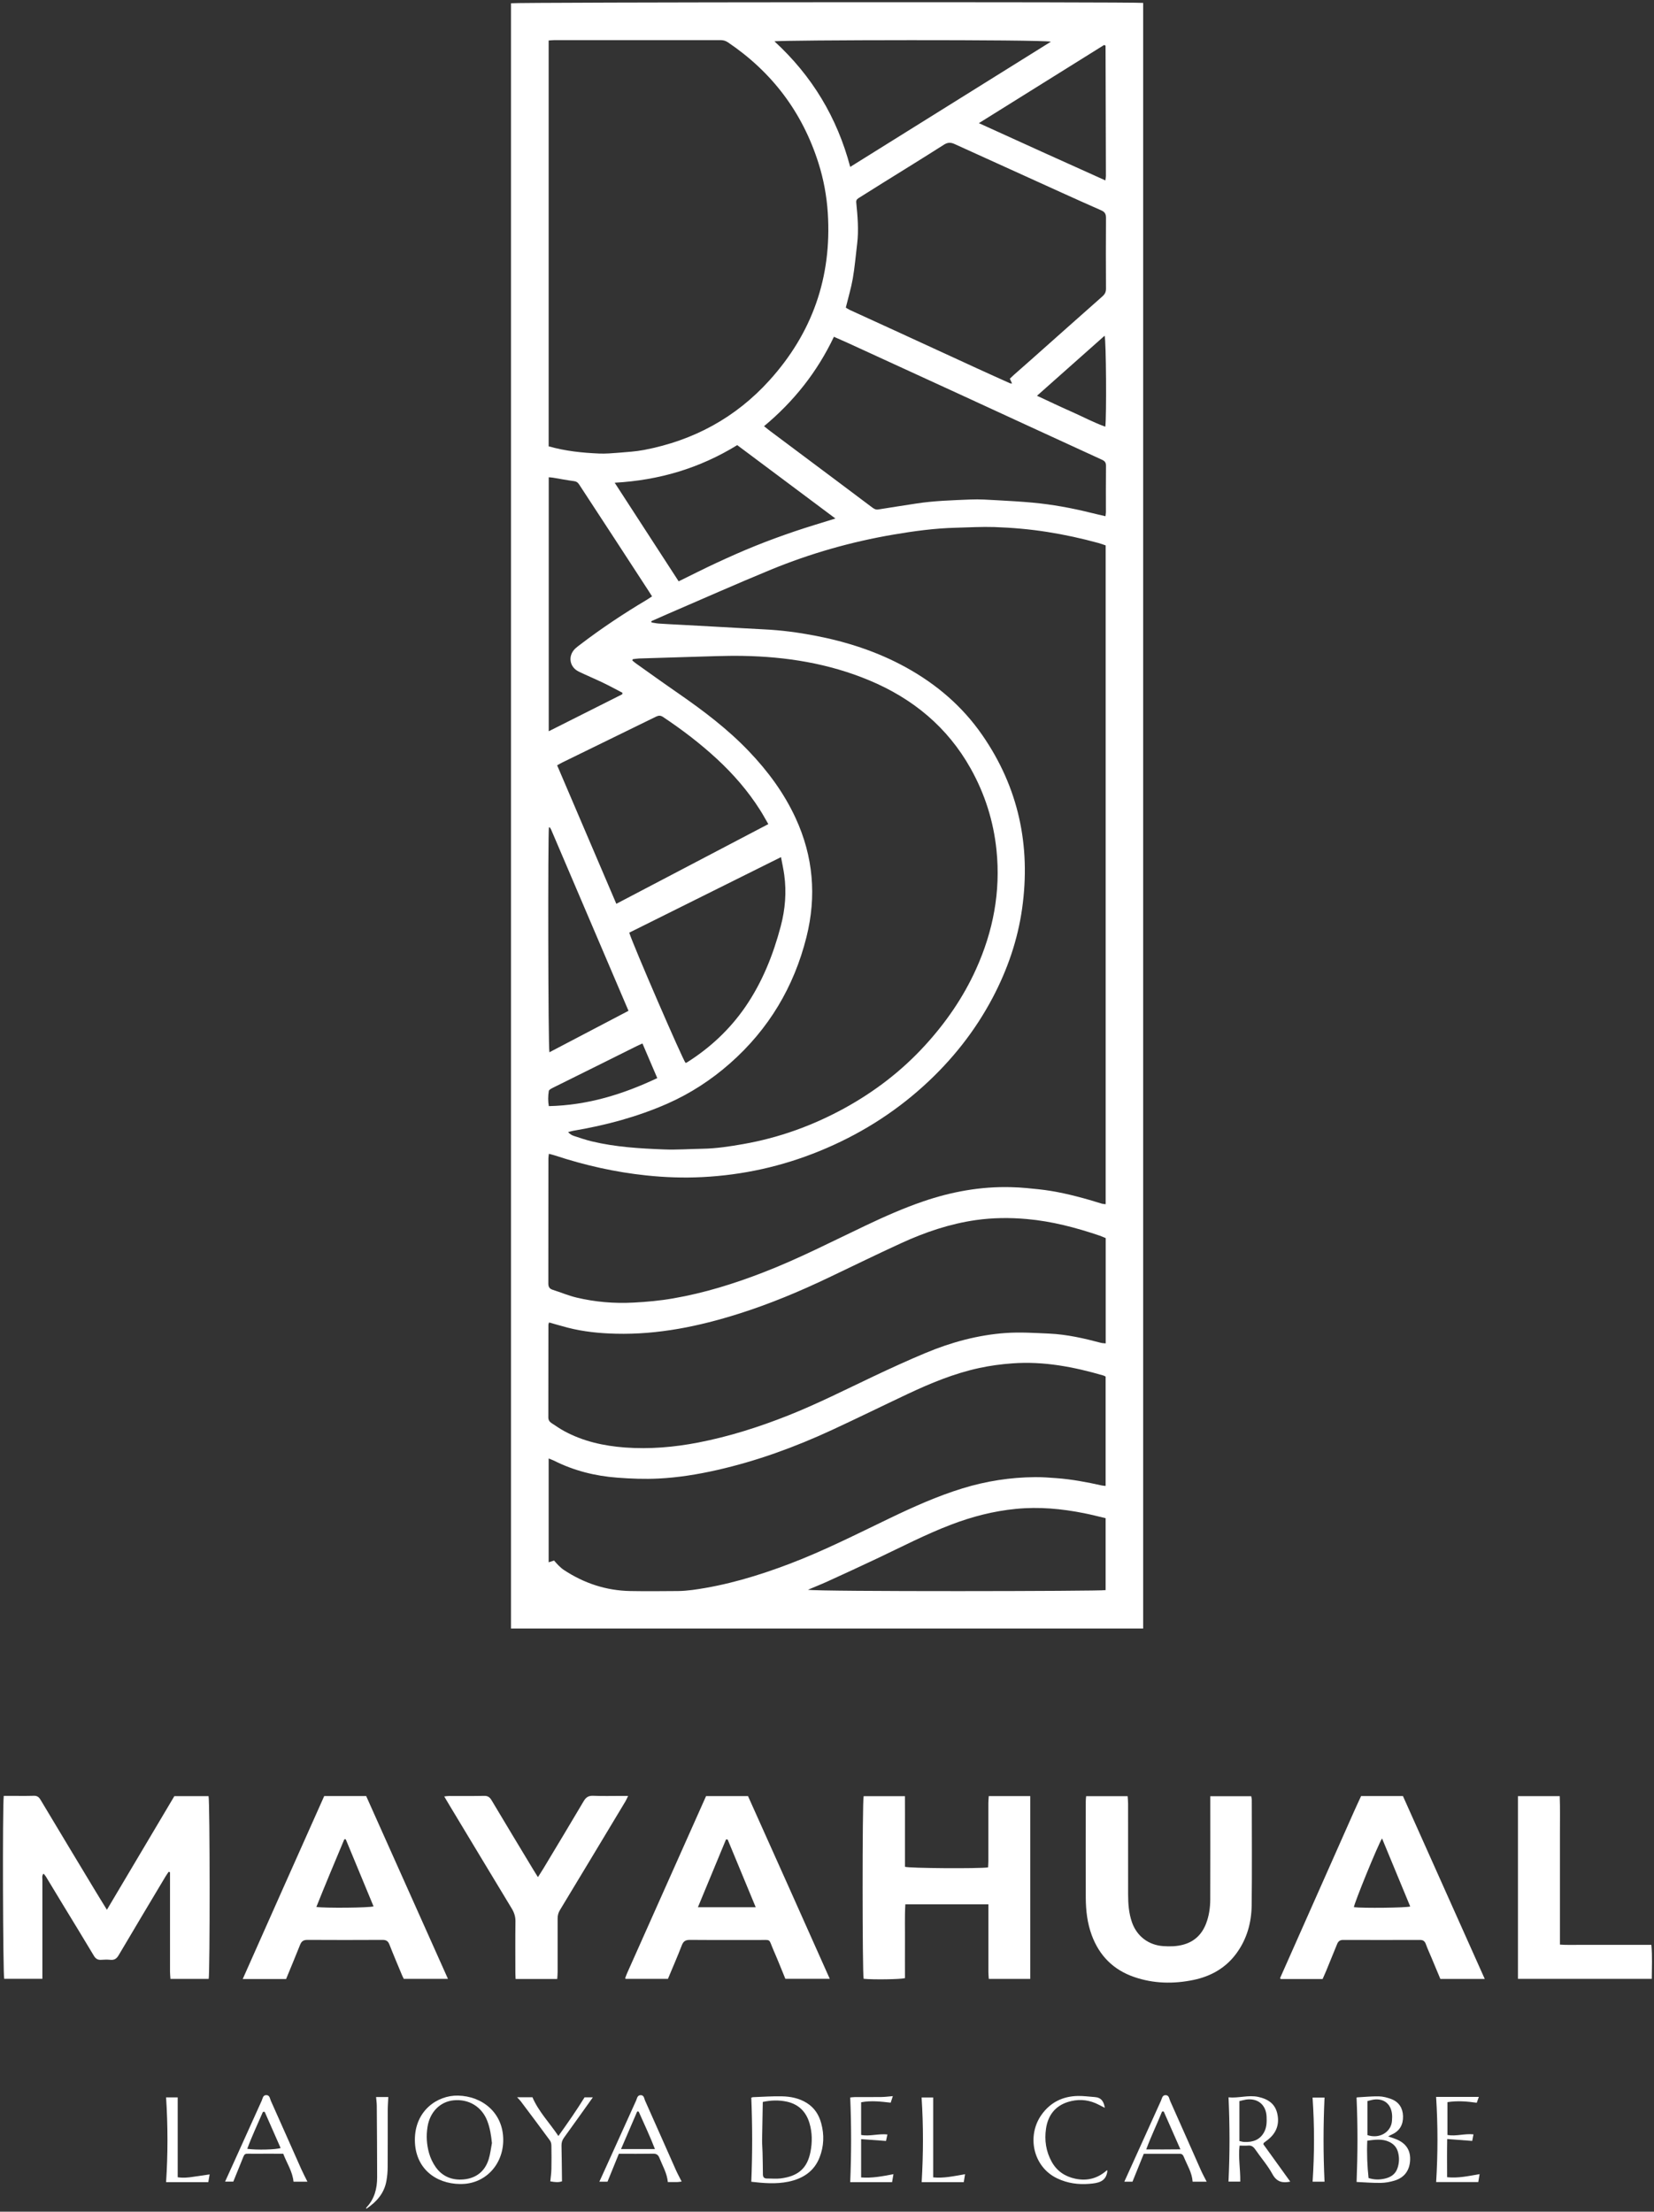 <svg width="409" height="547" viewBox="0 0 409 547" fill="none" xmlns="http://www.w3.org/2000/svg">
<rect x="0" y="0" width="409" height="547" fill="#333333" stroke="none"/>
<path d="M126.36 402.77V0.81C127.4 0.54 280.46 0.44 282.68 0.72V402.77H126.36ZM161.06 153.66C161.07 153.76 161.08 153.85 161.1 153.95C161.71 154.04 162.31 154.18 162.92 154.22C164.64 154.34 166.36 154.42 168.07 154.51C171.6 154.7 175.14 154.89 178.67 155.09C182.11 155.28 185.54 155.49 188.98 155.66C193.14 155.86 197.26 156.4 201.35 157.18C209.3 158.69 216.92 161.14 224.03 165.06C231.57 169.22 237.98 174.69 242.89 181.79C251.87 194.77 254.93 209.16 252.75 224.7C251.66 232.45 249.14 239.76 245.5 246.69C241.12 255.01 235.37 262.24 228.42 268.55C220.78 275.48 212.15 280.81 202.61 284.7C193.35 288.48 183.71 290.61 173.74 291.12C169.11 291.36 164.46 291.2 159.82 290.71C152.12 289.9 144.63 288.21 137.28 285.79C136.8 285.63 136.31 285.52 135.73 285.36C135.67 285.86 135.61 286.18 135.61 286.51C135.61 296.82 135.61 307.14 135.59 317.45C135.59 318.32 135.91 318.76 136.71 319.01C138.67 319.63 140.58 320.45 142.57 320.92C147.19 322.02 151.87 322.41 156.64 322.16C159.95 321.99 163.22 321.69 166.47 321.12C174.13 319.8 181.52 317.5 188.76 314.69C197.48 311.32 205.78 307.03 214.21 303.03C218.8 300.85 223.43 298.8 228.24 297.15C235.27 294.74 242.47 293.42 249.93 293.61C251.22 293.64 252.51 293.71 253.79 293.83C255.83 294.03 257.89 294.21 259.91 294.55C264.16 295.26 268.31 296.4 272.42 297.68C272.71 297.77 273.03 297.77 273.41 297.83V134.89C272.79 134.68 272.22 134.46 271.63 134.3C267.47 133.16 263.27 132.24 259.01 131.57C254.65 130.88 250.27 130.5 245.88 130.35C242.73 130.25 239.56 130.44 236.4 130.52C231.17 130.65 226.01 131.35 220.86 132.23C210.49 134 200.42 136.87 190.7 140.86C182.03 144.43 173.46 148.25 164.84 151.96C163.58 152.5 162.32 153.07 161.06 153.63V153.66ZM135.67 110.39C139.84 111.57 143.97 111.99 148.13 112.17C149.75 112.24 151.38 112.1 153 111.97C155.09 111.8 157.21 111.67 159.27 111.28C171.46 108.95 181.88 103.33 190.23 94.11C200.86 82.38 205.7 68.57 204.7 52.73C204.43 48.5 203.67 44.37 202.39 40.33C198.41 27.76 190.91 17.83 179.99 10.46C179.39 10.06 178.81 9.92 178.11 9.92C164.39 9.92 150.67 9.92 136.95 9.93C136.54 9.93 136.12 9.99 135.67 10.02V110.38V110.39ZM156.45 163.06L156.36 163.35C156.68 163.62 156.99 163.9 157.34 164.14C160.82 166.61 164.28 169.1 167.79 171.52C173.98 175.81 179.97 180.34 185.19 185.81C189.89 190.73 193.88 196.13 196.74 202.33C201.12 211.83 201.95 221.66 199.42 231.76C196.33 244.09 190.09 254.55 180.53 262.98C175.86 267.1 170.69 270.46 165 272.97C157.56 276.24 149.76 278.32 141.75 279.67C141.32 279.74 140.9 279.89 140.48 280C140.95 280.49 141.39 280.77 141.88 280.93C143.38 281.42 144.87 281.94 146.4 282.3C152.24 283.7 158.21 284.05 164.18 284.28C167.38 284.41 170.59 284.16 173.8 284.11C177.16 284.05 180.46 283.54 183.76 282.96C192.61 281.41 200.95 278.4 208.81 274.09C216.25 270 222.92 264.9 228.67 258.62C233.86 252.96 238.17 246.73 241.34 239.73C245.59 230.34 247.47 220.54 246.41 210.23C245.67 203.08 243.54 196.36 240.04 190.1C234.3 179.83 225.71 172.76 214.94 168.26C204.95 164.09 194.45 162.41 183.7 162.22C179.25 162.14 174.79 162.37 170.34 162.48C166.22 162.59 162.11 162.72 157.99 162.86C157.48 162.88 156.96 162.98 156.45 163.04V163.06ZM135.77 327.07C135.7 327.31 135.61 327.49 135.61 327.67C135.6 335.3 135.61 342.92 135.59 350.55C135.59 351.21 135.88 351.64 136.39 351.97C137.43 352.65 138.46 353.37 139.55 353.96C144.22 356.49 149.31 357.61 154.54 358C160.63 358.45 166.68 357.93 172.68 356.77C180.31 355.29 187.68 352.94 194.9 350.08C202.07 347.23 208.95 343.75 215.91 340.45C220.19 338.42 224.5 336.45 228.87 334.62C235.21 331.97 241.82 330.17 248.69 329.68C252.26 329.43 255.87 329.67 259.45 329.83C263.81 330.03 268.06 331 272.27 332.12C272.61 332.21 272.98 332.2 273.42 332.25V306.21C272.91 306 272.43 305.78 271.94 305.61C266.08 303.62 260.13 302.05 253.94 301.5C249.72 301.12 245.53 301.16 241.34 301.75C234.89 302.67 228.78 304.74 222.89 307.44C216.89 310.19 210.95 313.1 204.99 315.94C197.73 319.41 190.32 322.51 182.64 324.93C172.77 328.05 162.74 330.11 152.31 329.86C148.27 329.76 144.29 329.37 140.38 328.36C138.86 327.97 137.35 327.51 135.79 327.08L135.77 327.07ZM273.4 340.46C273.13 340.33 273.01 340.24 272.87 340.2C265.53 338.06 258.1 336.63 250.38 337.19C247.6 337.39 244.86 337.75 242.15 338.34C235.93 339.68 230.1 342.1 224.37 344.8C218.14 347.74 211.95 350.79 205.7 353.68C196.56 357.91 187.13 361.35 177.28 363.58C172.51 364.66 167.69 365.44 162.82 365.68C159.44 365.85 156.02 365.72 152.64 365.46C147.16 365.05 141.88 363.73 136.94 361.23C136.58 361.05 136.18 360.92 135.67 360.72V386.39C136.15 386.23 136.53 386.11 137.01 385.96C137.39 386.38 137.72 386.79 138.1 387.16C138.51 387.56 138.94 387.96 139.41 388.27C144.4 391.57 149.87 393.39 155.86 393.5C159.79 393.57 163.73 393.53 167.66 393.5C168.85 393.49 170.05 393.38 171.23 393.23C179.52 392.12 187.48 389.72 195.27 386.76C203.74 383.54 211.81 379.44 219.96 375.52C225.83 372.7 231.75 370.03 238 368.11C243.84 366.31 249.82 365.38 255.93 365.33C257.7 365.31 259.46 365.45 261.23 365.58C265 365.86 268.71 366.55 272.4 367.38C272.7 367.45 273.01 367.46 273.4 367.5V340.47V340.46ZM249.72 93.65C250.11 93.29 250.41 92.99 250.73 92.7C252.16 91.43 253.6 90.17 255.04 88.9C260.88 83.71 266.7 78.52 272.55 73.35C273.18 72.8 273.5 72.25 273.49 71.4C273.46 65.55 273.45 59.7 273.49 53.84C273.49 52.85 273.13 52.38 272.28 52.01C269.04 50.59 265.81 49.13 262.58 47.67C253.73 43.66 244.88 39.65 236.04 35.62C235.09 35.19 234.34 35.19 233.39 35.8C228.38 39 223.32 42.11 218.28 45.25C216.37 46.44 214.46 47.64 212.56 48.84C212.13 49.11 211.67 49.33 211.73 50.03C212.06 53.46 212.38 56.89 211.95 60.34C211.6 63.19 211.37 66.05 210.88 68.88C210.46 71.27 209.75 73.62 209.15 76.08C209.48 76.27 209.83 76.52 210.21 76.69C213.91 78.39 217.61 80.07 221.31 81.77C228.14 84.91 234.96 88.06 241.79 91.19C244.44 92.41 247.11 93.6 249.77 94.8C249.88 94.85 250.03 94.82 250.26 94.84C250.07 94.44 249.92 94.11 249.71 93.65H249.72ZM273.36 127.66C273.41 127.24 273.47 126.96 273.47 126.68C273.47 122.84 273.45 119 273.49 115.17C273.49 114.36 273.17 114.01 272.46 113.69C260.71 108.31 248.98 102.88 237.24 97.48C228.06 93.26 218.88 89.05 209.7 84.84C208.58 84.33 207.46 83.84 206.21 83.29C202.08 92 196.29 99.28 188.93 105.41C189.51 105.87 189.92 106.2 190.33 106.52C195.93 110.71 201.53 114.9 207.13 119.09C209.97 121.22 212.81 123.34 215.64 125.48C216.11 125.83 216.54 126.11 217.2 126C220.26 125.49 223.34 125.05 226.4 124.56C230.9 123.85 235.44 123.73 239.97 123.54C242.21 123.44 244.47 123.61 246.71 123.73C249.57 123.88 252.44 124.05 255.29 124.31C260.2 124.76 265.04 125.65 269.82 126.84C270.96 127.13 272.12 127.38 273.35 127.67L273.36 127.66ZM152.41 223.53C165.04 216.9 177.45 210.4 189.99 203.82C189.24 202.53 188.63 201.4 187.94 200.32C184.97 195.64 181.37 191.49 177.31 187.73C173.15 183.88 168.66 180.46 163.95 177.32C163.35 176.92 162.87 176.93 162.23 177.24C154.49 181.04 146.74 184.81 139 188.6C138.62 188.79 138.26 189.01 137.77 189.28C142.64 200.68 147.48 212.02 152.41 223.55V223.53ZM193.12 211.99C180.46 218.29 168.01 224.49 155.6 230.67C156.46 233.54 168.83 262.12 169.53 262.89C169.66 262.84 169.8 262.8 169.92 262.73C175.61 259.13 180.44 254.62 184.28 249.06C188.49 242.94 191.19 236.17 193.07 229.05C194.17 224.89 194.51 220.66 193.93 216.39C193.74 214.98 193.42 213.6 193.13 212L193.12 211.99ZM199.77 393.18C202.03 393.68 272.37 393.56 273.4 393.27V375.48C271.6 375.06 269.85 374.6 268.07 374.25C262.51 373.14 256.93 372.62 251.24 373.18C245.67 373.72 240.33 375.11 235.13 377.1C228.91 379.48 223 382.55 216.99 385.4C212.89 387.35 208.75 389.24 204.62 391.13C203.02 391.86 201.39 392.5 199.77 393.19V393.18ZM259.85 10.31C257.44 9.75 192.68 9.88 191.51 10.23C200.78 18.74 207 29.03 210.24 41.28C226.91 30.88 243.38 20.6 259.85 10.32V10.31ZM167.83 143.77C171.01 142.22 174.06 140.65 177.18 139.21C180.35 137.74 183.54 136.31 186.78 135.01C189.97 133.72 193.21 132.54 196.47 131.43C199.73 130.32 203.04 129.35 206.58 128.24C198.31 122.06 190.3 116.07 182.3 110.09C173.02 115.8 163 118.78 152 119.39C157.36 127.65 162.56 135.67 167.82 143.78L167.83 143.77ZM153.87 171.7C153.88 171.58 153.9 171.45 153.91 171.33C152.31 170.5 150.74 169.64 149.12 168.86C147.14 167.91 145.11 167.06 143.13 166.11C140.78 164.98 140.37 162.18 142.26 160.39C142.68 160 143.15 159.66 143.6 159.32C148.82 155.34 154.28 151.71 159.93 148.35C160.36 148.09 160.78 147.8 161.24 147.5C160.9 146.97 160.65 146.56 160.39 146.16C157.65 141.95 154.91 137.73 152.16 133.52C149.18 128.95 146.18 124.39 143.2 119.81C142.89 119.34 142.56 119.08 141.96 119C140.21 118.77 138.47 118.43 136.73 118.14C136.42 118.09 136.1 118.08 135.69 118.04V180.86C141.86 177.76 147.87 174.73 153.87 171.71V171.7ZM155.42 250.01C149.01 234.98 142.68 220.14 136.34 205.31C136.25 205.09 136.12 204.89 135.99 204.68C135.97 204.65 135.92 204.63 135.88 204.62C135.84 204.62 135.79 204.62 135.74 204.62C135.47 206.18 135.54 259.02 135.86 260.25C142.36 256.84 148.83 253.45 155.41 250L155.42 250.01ZM242.04 30.45C252.64 35.29 262.93 39.94 273.34 44.62C273.4 44.11 273.47 43.83 273.47 43.55C273.44 32.82 273.41 22.08 273.38 11.35C273.38 11.31 273.34 11.26 273.31 11.24C273.27 11.21 273.22 11.21 273 11.14C262.86 17.47 252.61 23.87 242.05 30.46L242.04 30.45ZM158.87 258.07C158.22 258.37 157.79 258.56 157.36 258.77C154.53 260.18 151.71 261.6 148.87 263C144.88 264.98 140.88 266.95 136.9 268.94C136.45 269.17 135.76 269.48 135.71 269.83C135.51 271.07 135.49 272.35 135.71 273.57C145.3 273.36 154.03 270.66 162.53 266.64C161.28 263.73 160.1 260.97 158.86 258.06L158.87 258.07ZM256.44 97.89C259.46 99.29 262.21 100.61 265 101.84C267.76 103.06 270.43 104.5 273.32 105.53C273.65 103.1 273.53 84.19 273.15 83.03C267.61 87.95 262.13 92.82 256.43 97.88L256.44 97.89Z" fill="white"/>
<path d="M26.43 472.34C32.11 462.77 37.6 453.52 43.11 444.23H51.57C51.91 445.44 51.93 488.08 51.6 489.43H42.15C42.11 488.81 42.04 488.21 42.04 487.61C42.04 479.94 42.04 472.26 42.04 464.59C42.04 464.08 42.04 463.57 42.04 463.05C41.93 463.01 41.82 462.97 41.71 462.93C41.44 463.34 41.15 463.73 40.9 464.15C37.04 470.61 33.18 477.06 29.36 483.54C28.86 484.39 28.32 484.81 27.32 484.71C26.56 484.63 25.78 484.65 25.02 484.71C24.15 484.77 23.64 484.43 23.19 483.67C20.69 479.47 18.13 475.31 15.59 471.13C14.17 468.8 12.77 466.46 11.35 464.12C11.2 463.88 11 463.68 10.78 463.39C10.31 463.87 10.48 464.41 10.48 464.89C10.47 472.47 10.48 480.05 10.48 487.62V489.4H1.04C0.73 488.46 0.59 446.78 0.93 444.16C1.46 444.16 2.01 444.16 2.57 444.16C4.49 444.16 6.41 444.2 8.32 444.14C9.15 444.11 9.6 444.42 10.02 445.12C14.47 452.56 18.94 459.99 23.42 467.41C24.35 468.96 25.3 470.49 26.43 472.32V472.34Z" fill="white"/>
<path d="M254.76 489.43H244.51C244.47 488.86 244.41 488.3 244.41 487.74C244.41 482.7 244.41 477.67 244.41 472.63V470.98H223.87C223.69 474.11 223.81 477.16 223.78 480.21C223.76 483.23 223.78 486.25 223.78 489.24C222.69 489.55 215.89 489.64 213.56 489.4C213.23 488.24 213.21 445.59 213.56 444.24H223.77C223.8 447.16 223.77 450.07 223.78 452.97C223.78 455.89 223.78 458.81 223.78 461.7C224.85 462.07 242.08 462.18 244.33 461.85C244.35 461.37 244.4 460.86 244.4 460.35C244.4 455.55 244.4 450.76 244.4 445.96C244.4 445.4 244.46 444.84 244.5 444.22H254.76V489.42V489.43Z" fill="white"/>
<path d="M268.58 444.24H278.84C278.88 444.85 278.95 445.45 278.95 446.06C278.95 453.54 278.95 461.02 278.96 468.51C278.96 470.86 279.13 473.19 279.92 475.45C281.14 478.9 284.03 481.08 287.67 481.32C289.3 481.43 290.9 481.4 292.48 480.99C295.29 480.26 297.16 478.49 298.21 475.81C298.97 473.87 299.26 471.82 299.27 469.76C299.3 461.85 299.28 453.93 299.28 446.02V444.25H309.4C309.45 444.55 309.54 444.86 309.54 445.18C309.54 453.86 309.62 462.54 309.51 471.22C309.46 475.51 308.34 479.56 305.76 483.09C303.11 486.72 299.45 488.78 295.15 489.68C290.2 490.71 285.26 490.62 280.43 488.95C275.31 487.18 271.85 483.7 269.97 478.63C268.86 475.62 268.5 472.49 268.49 469.31C268.46 461.35 268.48 453.39 268.49 445.42C268.49 445.05 268.54 444.68 268.58 444.24Z" fill="white"/>
<path d="M70.74 489.46H60.02C66.74 474.27 73.48 459.24 80.17 444.21H90.55C97.25 459.19 103.97 474.23 110.77 489.42H99.85C99.72 489.15 99.54 488.83 99.4 488.48C98.35 485.96 97.28 483.45 96.29 480.91C95.96 480.06 95.47 479.77 94.57 479.78C88.39 479.81 82.2 479.82 76.02 479.78C75.04 479.78 74.55 480.12 74.2 481.01C73.09 483.81 71.92 486.59 70.74 489.47V489.46ZM85.48 454.89C85.37 454.89 85.25 454.89 85.14 454.9C82.81 460.45 80.48 466 78.23 471.63C80.39 471.95 91.25 471.85 92.37 471.49C90.07 465.95 87.78 460.42 85.49 454.88L85.48 454.89Z" fill="white"/>
<path d="M367.15 489.44H356.17C355.43 487.67 354.7 485.91 353.96 484.15C353.5 483.05 352.99 481.96 352.59 480.84C352.32 480.1 351.92 479.79 351.12 479.79C344.79 479.81 338.46 479.81 332.13 479.79C331.32 479.79 330.91 480.14 330.63 480.84C329.74 483.06 328.83 485.27 327.92 487.48C327.65 488.14 327.34 488.79 327.05 489.46H316.69C316.64 489.39 316.6 489.36 316.59 489.32C316.57 489.28 316.55 489.22 316.56 489.18C322.65 475.45 328.74 461.71 334.84 447.98C335.4 446.72 335.99 445.47 336.57 444.21H346.92C353.62 459.18 360.35 474.23 367.15 489.44ZM341.75 454.68C340.62 456.53 334.87 470.69 334.79 471.69C336.98 471.96 347.61 471.85 348.72 471.52C346.42 465.95 344.12 460.4 341.75 454.68Z" fill="white"/>
<path d="M174.59 444.22H184.97C191.69 459.15 198.39 474.2 205.18 489.4H194.2C193.25 487.1 192.33 484.74 191.31 482.42C189.95 479.31 190.88 479.83 187.45 479.81C181.84 479.78 176.23 479.83 170.62 479.78C169.56 479.78 169 480.07 168.6 481.11C167.54 483.88 166.34 486.59 165.17 489.41H154.7C154.7 489.41 154.67 489.38 154.65 489.34C154.63 489.3 154.6 489.24 154.61 489.21C154.76 488.81 154.9 488.4 155.07 488.01C161.57 473.42 168.08 458.83 174.59 444.23V444.22ZM179.93 454.95C179.8 454.95 179.66 454.94 179.53 454.93C177.24 460.47 174.94 466.01 172.58 471.7H186.87C184.51 466 182.22 460.47 179.93 454.94V454.95Z" fill="white"/>
<path d="M133.02 464.26C133.58 463.37 134.03 462.7 134.44 462.01C137.74 456.51 141.06 451.02 144.32 445.49C144.9 444.51 145.52 444.09 146.69 444.14C149.04 444.24 151.39 444.17 153.74 444.17H155.32C155.04 444.74 154.89 445.12 154.68 445.48C149.28 454.47 143.87 463.46 138.44 472.44C138.05 473.09 137.89 473.73 137.89 474.47C137.9 478.88 137.9 483.29 137.89 487.71C137.89 488.27 137.83 488.84 137.79 489.45H127.5C127.48 488.91 127.44 488.4 127.44 487.89C127.44 483.67 127.4 479.45 127.46 475.23C127.48 474.02 127.15 473.02 126.53 472C121.32 463.4 116.14 454.77 110.95 446.16C110.61 445.59 110.28 445.02 109.85 444.3C110.36 444.25 110.71 444.19 111.07 444.19C113.95 444.19 116.83 444.22 119.7 444.16C120.59 444.14 121.08 444.46 121.53 445.2C124.96 450.96 128.43 456.7 131.89 462.44C132.21 462.97 132.54 463.49 133.02 464.26Z" fill="white"/>
<path d="M375.37 444.23H385.69C385.81 447.34 385.73 450.39 385.74 453.44C385.75 456.46 385.74 459.48 385.74 462.5V480.94C387.28 481.07 388.75 480.99 390.22 481.01C391.71 481.02 393.19 481.01 394.68 481.01H403.74C405.22 481.01 406.71 481.01 408.35 481.01C408.61 483.84 408.46 486.58 408.45 489.41H375.36V444.23H375.37Z" fill="white"/>
<path d="M185.78 539.6C186.07 532.58 186.06 525.71 185.78 518.81C185.91 518.77 186.04 518.68 186.17 518.68C188.56 518.59 190.95 518.42 193.34 518.47C195.5 518.51 197.6 518.93 199.5 520.11C201.4 521.3 202.5 523.03 203.07 525.13C203.85 527.99 203.74 530.84 202.66 533.59C201.29 537.08 198.49 538.84 194.96 539.58C191.92 540.21 188.87 539.96 185.78 539.6ZM188.62 519.86C188.56 523.03 188.49 526.17 188.45 529.31C188.44 530.31 188.54 531.31 188.56 532.32C188.6 534.14 188.64 535.96 188.65 537.77C188.65 538.51 189 538.8 189.7 538.8C190.8 538.79 191.91 538.91 193 538.78C197.51 538.23 199.64 536.14 200.41 532.22C200.88 529.86 200.86 527.45 200.17 525.11C199.33 522.27 197.47 520.41 194.53 519.78C192.6 519.37 190.66 519.42 188.62 519.86Z" fill="white"/>
<path d="M113.75 540.16C107.64 540.07 102.66 536.23 102.59 529.36C102.52 522.04 108.15 518.18 113.25 518.29C119.22 518.42 124.43 522.49 124.44 529.25C124.44 535.52 119.79 540.3 113.75 540.15V540.16ZM121.64 529.99C121.45 528.13 121.17 526.34 120.52 524.62C119.19 521.07 115.94 519.07 112.15 519.46C108.79 519.8 106.29 522.39 105.72 526.01C105.36 528.23 105.5 530.41 106.1 532.53C106.44 533.75 107.02 534.96 107.75 535.99C109.41 538.33 111.85 539.28 114.64 539.02C117.73 538.74 119.9 537.04 120.84 534.04C121.25 532.73 121.39 531.34 121.65 529.99H121.64Z" fill="white"/>
<path d="M343.26 528.38C344.1 528.67 344.64 528.84 345.17 529.05C347.57 529.99 348.76 531.68 348.7 534.07C348.64 536.71 347.32 538.58 344.82 539.32C343.73 539.65 342.58 539.86 341.45 539.88C339.46 539.91 337.46 539.74 335.46 539.65C335.73 532.64 335.76 525.77 335.45 518.83C335.44 518.84 335.5 518.73 335.57 518.73C337.38 518.63 339.2 518.44 341 518.48C342.02 518.5 343.08 518.79 344.05 519.15C345.95 519.88 346.89 521.41 346.94 523.39C346.99 525.42 346.16 527.01 344.22 527.89C343.97 528 343.72 528.14 343.25 528.39L343.26 528.38ZM338.42 538.68C339.81 539.12 341.08 539.12 342.36 538.84C343.86 538.51 345.04 537.77 345.56 536.27C346.01 534.98 346.06 533.65 345.71 532.32C345.4 531.12 344.67 530.29 343.58 529.76C341.8 528.9 339.98 529.2 338.1 529.44C337.96 532.67 338.1 535.71 338.42 538.68ZM338.14 528.06C341.16 529.08 343.99 527.28 344.2 524.59C344.25 523.98 344.28 523.35 344.2 522.74C343.89 520.28 342.14 518.95 339.7 519.28C339.19 519.35 338.7 519.51 338.14 519.64V528.07V528.06Z" fill="white"/>
<path d="M319.04 539.57C317.1 539.97 315.7 539.64 314.64 537.7C313.46 535.53 311.78 533.63 310.38 531.58C309.92 530.91 309.43 530.58 308.62 530.65C307.96 530.71 307.29 530.66 306.52 530.66C306.17 533.68 306.75 536.56 306.69 539.56H303.78C304.12 532.6 304.11 525.73 303.79 518.72C306.25 518.98 308.68 518.07 311.18 518.62C313.53 519.14 315.28 520.28 315.84 522.71C316.44 525.33 315.65 527.52 313.53 529.2C313.19 529.47 312.85 529.72 312.51 529.98C312.48 530 312.48 530.07 312.39 530.31C314.54 533.3 316.77 536.39 319.05 539.56L319.04 539.57ZM306.48 519.65V529.53C306.94 529.62 307.31 529.75 307.69 529.76C309.91 529.85 311.6 529.19 312.61 527.29C313.25 526.07 313.25 524.8 313.2 523.51C313.08 520.56 311.02 518.86 308.11 519.28C307.6 519.36 307.1 519.51 306.49 519.65H306.48Z" fill="white"/>
<path d="M76.01 539.59H72.58C72.33 537.04 70.92 535 70.04 532.67C67.58 532.67 65.19 532.65 62.8 532.67C60.1 532.7 60.67 532.28 59.63 534.78C58.99 536.32 58.37 537.87 57.69 539.56H55.66C56.38 537.98 57.07 536.47 57.75 534.96C60.07 529.82 62.38 524.67 64.72 519.53C64.96 519 64.99 518.2 65.8 518.17C66.71 518.14 66.73 519.03 66.98 519.58C69.51 525.21 71.99 530.86 74.51 536.5C74.95 537.49 75.47 538.46 76.02 539.58L76.01 539.59ZM65.44 522.3L65.01 522.32C63.71 525.34 62.29 528.32 61.14 531.46C63.48 531.78 68.3 531.67 69.39 531.25C68.07 528.26 66.76 525.28 65.45 522.3H65.44Z" fill="white"/>
<path d="M282.83 532.68C281.88 535.02 280.99 537.23 280.04 539.58H278.02C278.85 537.76 279.63 536.04 280.41 534.31C282.63 529.38 284.85 524.46 287.09 519.54C287.33 519.01 287.38 518.21 288.18 518.18C289.09 518.15 289.1 519.05 289.35 519.6C291.91 525.31 294.43 531.05 296.97 536.77C297.37 537.67 297.86 538.54 298.38 539.58H294.91C294.76 537.32 293.56 535.49 292.76 533.51C292.56 533.02 292.34 532.68 291.75 532.69C288.83 532.7 285.91 532.69 282.83 532.69V532.68ZM287.77 522.23C287.63 522.23 287.49 522.23 287.35 522.24C286.12 525.31 284.66 528.28 283.44 531.6C286.31 531.6 288.94 531.63 291.89 531.58C290.44 528.28 289.11 525.26 287.77 522.23Z" fill="white"/>
<path d="M168.54 539.55C168.09 539.6 167.82 539.66 167.55 539.67C166.79 539.68 166.03 539.67 165.14 539.67C164.94 537.46 163.83 535.66 163.07 533.72C162.76 532.92 162.32 532.64 161.47 532.66C158.7 532.71 155.92 532.68 153.03 532.68C152.09 534.98 151.18 537.22 150.22 539.59H148.21C149.03 537.78 149.8 536.1 150.56 534.41C152.8 529.44 155.04 524.47 157.3 519.51C157.54 518.98 157.59 518.2 158.41 518.18C159.26 518.16 159.28 519 159.5 519.5C162.06 525.21 164.57 530.95 167.12 536.67C167.54 537.61 168.04 538.52 168.56 539.55H168.54ZM157.95 522.25C157.82 522.25 157.69 522.23 157.56 522.23C156.26 525.27 154.95 528.3 153.57 531.51H161.95C160.7 528.26 159.27 525.28 157.94 522.26L157.95 522.25Z" fill="white"/>
<path d="M355.11 518.61H365.69C365.53 519.05 365.37 519.5 365.17 520.06C362.75 519.72 360.38 519.52 357.92 519.91V528.02C360.05 528.42 362.16 527.63 364.36 527.88C364.26 528.39 364.17 528.89 364.05 529.5C362.01 529.35 360.04 529.2 357.86 529.03C357.8 532.22 357.83 535.26 357.84 538.47C360.54 538.76 363.1 538.19 365.87 537.71C365.75 538.45 365.64 539.11 365.55 539.67H355.13C355.56 532.63 355.57 525.75 355.12 518.59L355.11 518.61Z" fill="white"/>
<path d="M273.2 521.32C272.35 520.89 271.62 520.48 270.85 520.15C268.64 519.22 266.36 519.16 264.1 519.86C260.89 520.86 259.14 523.21 258.66 526.45C258.24 529.3 258.64 532.09 260.06 534.65C261.35 536.97 263.36 538.31 265.92 538.85C268.88 539.47 271.5 538.76 273.75 536.72C273.78 536.85 273.83 536.94 273.82 537.02C273.49 539.67 271.42 539.94 269.4 540.11C266.65 540.34 263.98 539.98 261.44 538.77C255.44 535.94 253.81 528.23 257.58 522.98C259.77 519.94 262.82 518.45 266.54 518.38C267.92 518.35 269.3 518.56 270.68 518.65C272.29 518.75 272.96 519.72 273.19 521.32H273.2Z" fill="white"/>
<path d="M212.94 538.53C215.66 538.74 218.19 538.25 220.93 537.72C220.8 538.5 220.69 539.16 220.6 539.69H210.24C210.53 532.66 210.54 525.79 210.24 518.76C210.54 518.73 210.94 518.66 211.34 518.66C213.54 518.65 215.75 518.67 217.95 518.64C218.84 518.63 219.73 518.51 220.78 518.42C220.58 519.04 220.44 519.48 220.25 520.04C217.84 519.77 215.43 519.47 212.94 519.94V528.02C215.07 528.42 217.19 527.66 219.44 527.9C219.33 528.4 219.23 528.89 219.09 529.51C217.07 529.36 215.06 529.22 212.94 529.06V538.52V538.53Z" fill="white"/>
<path d="M127.86 518.7H131.66C133.18 522.24 135.84 524.95 138.08 528.28C140.41 525.03 142.55 521.96 144.55 518.72H146.6C144.2 522.08 141.87 525.38 139.49 528.66C139.04 529.28 138.83 529.88 138.85 530.64C138.91 533.55 138.93 536.47 138.97 539.49C138.13 539.8 137.17 539.7 136.08 539.5C136.18 538.45 136.33 537.46 136.35 536.47C136.39 534.55 136.38 532.64 136.35 530.72C136.35 530.27 136.25 529.74 135.99 529.39C133.62 526.15 131.2 522.93 128.79 519.72C128.57 519.42 128.29 519.16 127.86 518.69V518.7Z" fill="white"/>
<path d="M93 518.65C93.66 518.65 94.14 518.65 94.61 518.65C95.03 518.65 95.46 518.65 96.02 518.65C95.97 519.79 95.88 520.82 95.88 521.85C95.87 526.54 95.89 531.24 95.86 535.93C95.86 537.07 95.76 538.23 95.56 539.35C95.03 542.43 93.14 544.56 90.58 546.29C90.58 546.13 90.55 546.02 90.58 545.99C92.6 543.89 93.26 541.29 93.26 538.49C93.26 532.6 93.21 526.71 93.17 520.82C93.17 520.16 93.07 519.51 93 518.66V518.65Z" fill="white"/>
<path d="M41.08 518.73H43.94V538.48C45.24 538.69 46.55 538.57 47.86 538.36C49.12 538.16 50.39 537.99 51.84 537.78C51.72 538.48 51.61 539.11 51.51 539.69H41.07C41.53 532.65 41.52 525.78 41.07 518.74L41.08 518.73Z" fill="white"/>
<path d="M227.89 518.75H230.76V538.51C233.31 538.78 235.86 538.21 238.64 537.73C238.52 538.47 238.42 539.13 238.32 539.7H227.91C228.32 532.65 228.35 525.74 227.89 518.75Z" fill="white"/>
<path d="M327.53 539.59H324.58C325.04 532.63 325.05 525.77 324.57 518.78H327.53C327.21 525.69 327.2 532.55 327.53 539.59Z" fill="white"/>
</svg>
